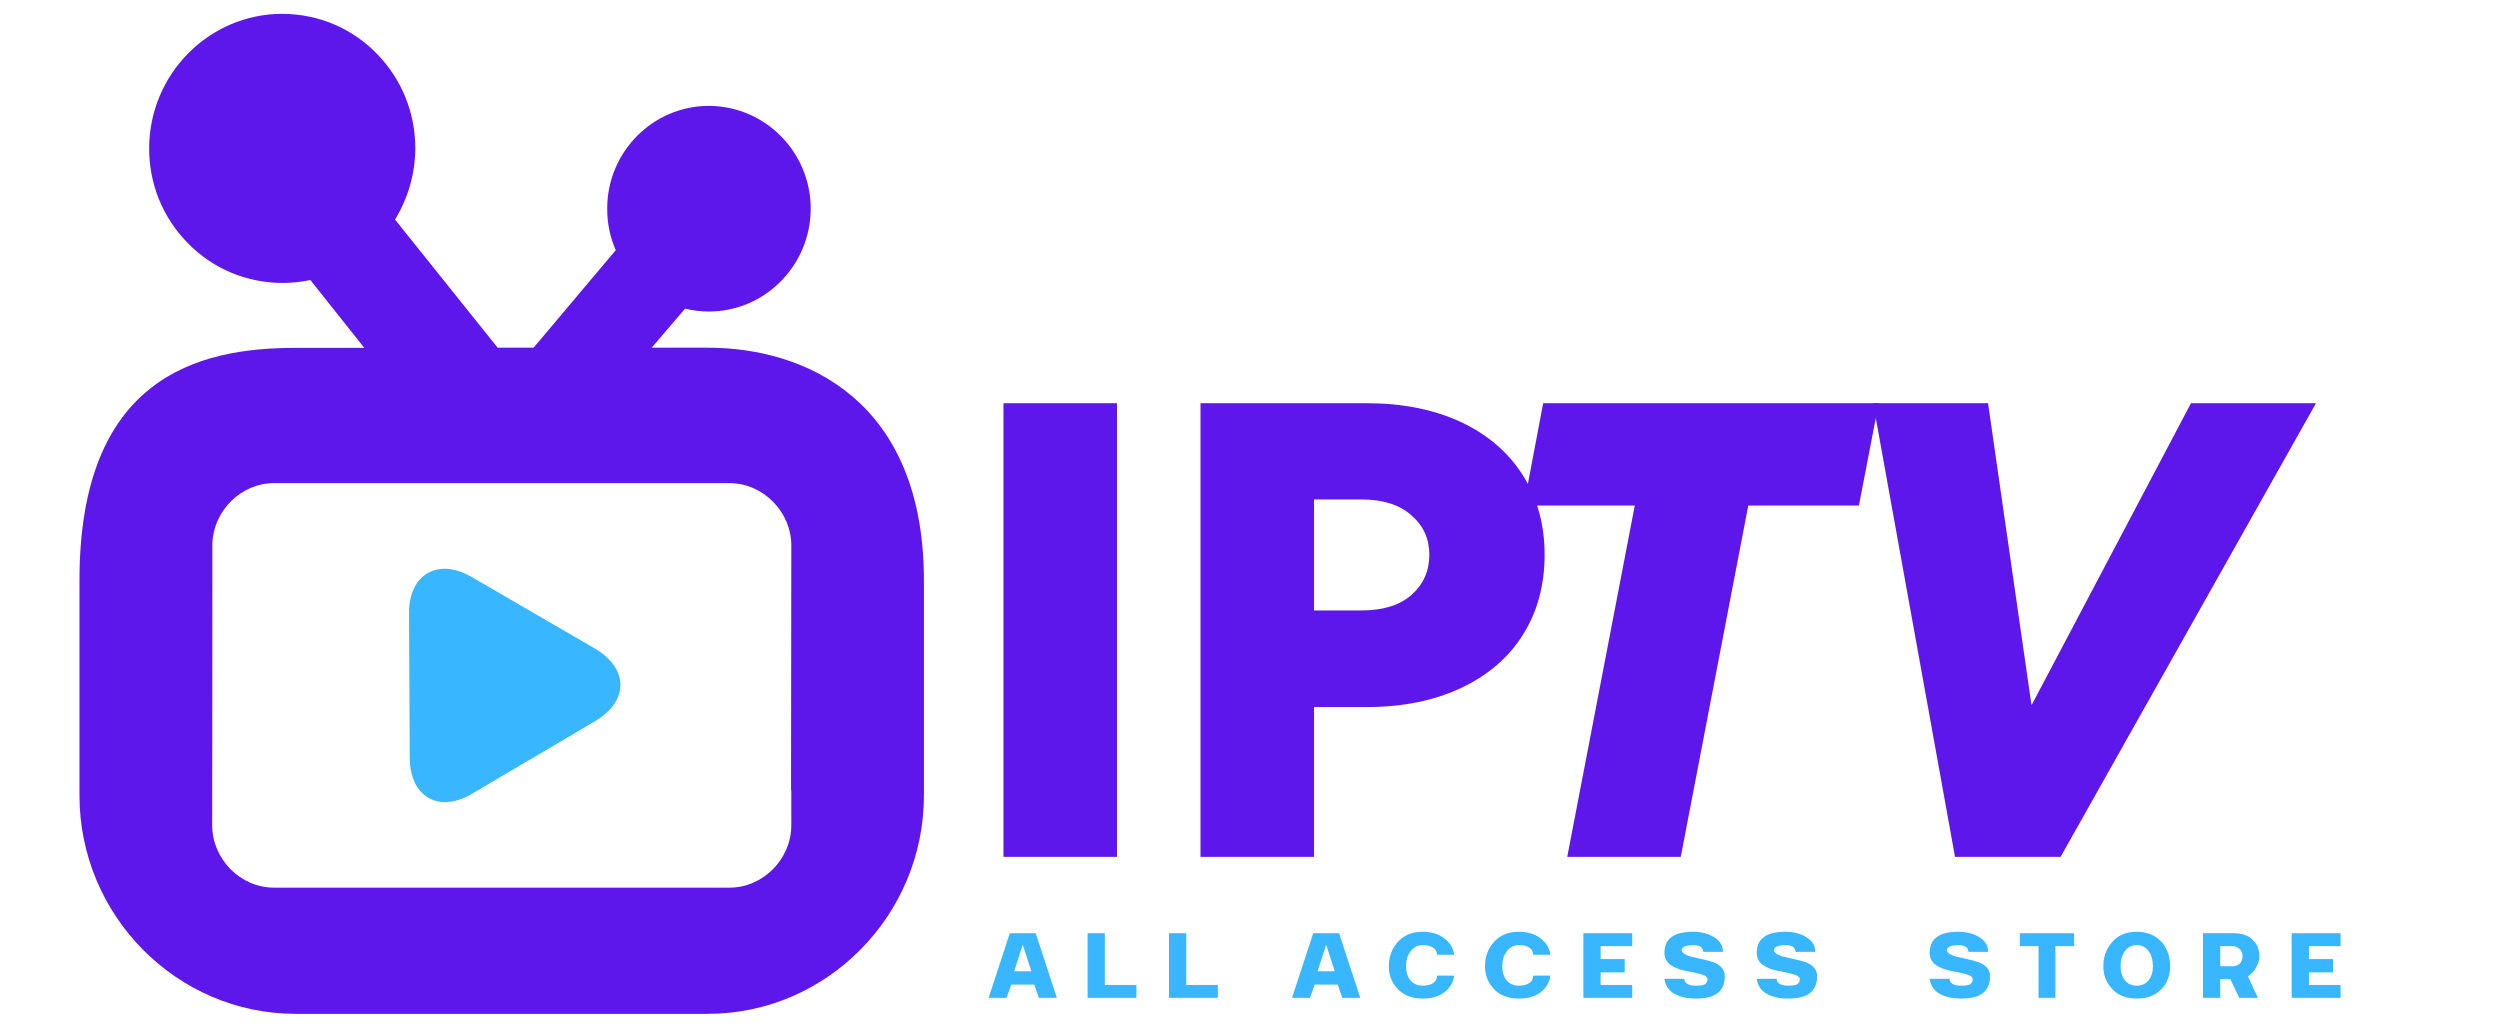 <svg xmlns="http://www.w3.org/2000/svg" xmlns:xlink="http://www.w3.org/1999/xlink" width="145" viewBox="0 0 108.75 45" height="60" preserveAspectRatio="xMidYMid meet"><defs><g></g><clipPath id="ae63e5e6ef"><path d="M 3.449 0.602 L 40.199 0.602 L 40.199 44.102 L 3.449 44.102 Z M 3.449 0.602 " clip-rule="nonzero"></path></clipPath></defs><g clip-path="url(#ae63e5e6ef)"><path fill="#5e17eb" d="M 30.789 15.125 L 28.348 15.125 L 29.801 13.426 C 30.133 13.508 30.477 13.551 30.84 13.551 C 33.266 13.551 35.246 11.559 35.266 9.105 C 35.281 6.637 33.301 4.617 30.84 4.605 C 28.41 4.605 26.422 6.598 26.414 9.051 C 26.406 9.684 26.535 10.309 26.785 10.883 L 23.211 15.125 L 21.648 15.125 L 17.184 9.551 C 17.746 8.633 18.055 7.574 18.066 6.484 C 18.074 4.922 17.48 3.449 16.395 2.34 C 15.309 1.227 13.863 0.609 12.277 0.602 C 9.105 0.602 6.512 3.207 6.488 6.418 C 6.477 7.98 7.07 9.453 8.16 10.566 C 9.246 11.68 10.695 12.297 12.277 12.309 C 12.691 12.309 13.102 12.266 13.5 12.18 L 15.848 15.133 L 12.855 15.133 C 8.621 15.125 3.457 16.414 3.457 25.254 L 3.457 34.602 C 3.457 39.828 7.688 44.102 12.859 44.102 L 30.789 44.102 C 35.957 44.102 40.191 39.828 40.191 34.602 L 40.191 25.254 C 40.191 17.398 35.023 15.125 30.789 15.125 Z M 31.734 38.613 L 11.918 38.613 C 10.457 38.613 9.23 37.371 9.23 35.898 L 9.238 25.254 L 9.238 23.633 C 9.293 22.203 10.496 21.016 11.918 21.016 L 31.734 21.016 C 33.191 21.016 34.422 22.258 34.422 23.73 L 34.41 34.375 L 34.422 34.375 L 34.422 35.898 C 34.422 37.371 33.191 38.613 31.734 38.613 Z M 31.734 38.613 " fill-opacity="1" fill-rule="nonzero"></path></g><path fill="#38b6ff" d="M 17.824 32.961 C 17.816 31.238 17.805 28.41 17.793 26.688 C 17.785 24.961 19.062 24.25 20.523 25.102 C 21.98 25.957 24.418 27.355 25.879 28.211 C 27.336 29.07 27.367 30.477 25.914 31.352 C 24.461 32.223 22.008 33.648 20.555 34.516 C 19.109 35.387 17.832 34.688 17.824 32.961 Z M 17.824 32.961 " fill-opacity="1" fill-rule="nonzero"></path><g fill="#5e17eb" fill-opacity="1"><g transform="translate(41.198, 37.273)"><g><path d="M 7.391 0 L 2.453 0 L 2.453 -19.734 L 7.391 -19.734 Z M 7.391 0 "></path></g></g></g><g fill="#5e17eb" fill-opacity="1"><g transform="translate(49.91, 37.273)"><g><path d="M 9.531 -19.734 C 11.094 -19.734 12.457 -19.461 13.625 -18.922 C 14.789 -18.379 15.691 -17.609 16.328 -16.609 C 16.961 -15.609 17.281 -14.453 17.281 -13.141 C 17.281 -11.828 16.969 -10.672 16.344 -9.672 C 15.719 -8.672 14.816 -7.895 13.641 -7.344 C 12.461 -6.789 11.094 -6.516 9.531 -6.516 L 7.25 -6.516 L 7.25 0 L 2.312 0 L 2.312 -19.734 Z M 9.312 -10.719 C 10.25 -10.719 10.973 -10.941 11.484 -11.391 C 12.004 -11.848 12.266 -12.43 12.266 -13.141 C 12.266 -13.836 12.004 -14.41 11.484 -14.859 C 10.973 -15.316 10.25 -15.547 9.312 -15.547 L 7.25 -15.547 L 7.25 -10.719 Z M 9.312 -10.719 "></path></g></g></g><g fill="#5e17eb" fill-opacity="1"><g transform="translate(64.144, 37.273)"><g><path d="M 8.969 0 L 4.031 0 L 6.969 -15.281 L 2.141 -15.281 L 2.984 -19.734 L 17.578 -19.734 L 16.719 -15.281 L 11.906 -15.281 Z M 8.969 0 "></path></g></g></g><g fill="#5e17eb" fill-opacity="1"><g transform="translate(78.777, 37.273)"><g><path d="M 9.594 -6.594 L 16.531 -19.734 L 21.969 -19.734 L 10.859 0 L 6.266 0 L 2.703 -19.734 L 7.703 -19.734 Z M 9.594 -6.594 "></path></g></g></g><g fill="#38b6ff" fill-opacity="1"><g transform="translate(42.974, 43.407)"><g><path d="M 3 0 L 2.219 0 L 2.016 -0.578 L 1.016 -0.578 L 0.812 0 L 0.031 0 L 0.953 -2.812 L 2.078 -2.812 Z M 1.891 -1.156 L 1.516 -2.312 L 1.141 -1.156 Z M 1.891 -1.156 "></path></g></g></g><g fill="#38b6ff" fill-opacity="1"><g transform="translate(47.091, 43.407)"><g><path d="M 0.219 -2.812 L 0.969 -2.812 L 0.969 -0.562 L 2.344 -0.562 L 2.344 0 L 0.219 0 Z M 0.219 -2.812 "></path></g></g></g><g fill="#38b6ff" fill-opacity="1"><g transform="translate(50.632, 43.407)"><g><path d="M 0.219 -2.812 L 0.969 -2.812 L 0.969 -0.562 L 2.344 -0.562 L 2.344 0 L 0.219 0 Z M 0.219 -2.812 "></path></g></g></g><g fill="#38b6ff" fill-opacity="1"><g transform="translate(54.173, 43.407)"><g></g></g></g><g fill="#38b6ff" fill-opacity="1"><g transform="translate(56.172, 43.407)"><g><path d="M 3 0 L 2.219 0 L 2.016 -0.578 L 1.016 -0.578 L 0.812 0 L 0.031 0 L 0.953 -2.812 L 2.078 -2.812 Z M 1.891 -1.156 L 1.516 -2.312 L 1.141 -1.156 Z M 1.891 -1.156 "></path></g></g></g><g fill="#38b6ff" fill-opacity="1"><g transform="translate(60.289, 43.407)"><g><path d="M 1.594 -0.531 C 1.781 -0.531 1.93 -0.566 2.047 -0.641 C 2.16 -0.711 2.219 -0.82 2.219 -0.969 L 2.969 -0.969 C 2.926 -0.664 2.781 -0.422 2.531 -0.234 C 2.289 -0.055 1.977 0.031 1.594 0.031 C 1.102 0.031 0.723 -0.129 0.453 -0.453 C 0.234 -0.711 0.125 -1.02 0.125 -1.375 C 0.125 -1.758 0.234 -2.086 0.453 -2.359 C 0.723 -2.703 1.102 -2.875 1.594 -2.875 C 1.977 -2.875 2.289 -2.781 2.531 -2.594 C 2.781 -2.414 2.926 -2.176 2.969 -1.875 L 2.219 -1.875 C 2.219 -2.008 2.16 -2.113 2.047 -2.188 C 1.941 -2.258 1.797 -2.297 1.609 -2.297 C 1.391 -2.297 1.211 -2.207 1.078 -2.031 C 0.941 -1.863 0.875 -1.645 0.875 -1.375 C 0.875 -1.125 0.938 -0.922 1.062 -0.766 C 1.195 -0.609 1.375 -0.531 1.594 -0.531 Z M 1.594 -0.531 "></path></g></g></g><g fill="#38b6ff" fill-opacity="1"><g transform="translate(64.473, 43.407)"><g><path d="M 1.594 -0.531 C 1.781 -0.531 1.93 -0.566 2.047 -0.641 C 2.16 -0.711 2.219 -0.82 2.219 -0.969 L 2.969 -0.969 C 2.926 -0.664 2.781 -0.422 2.531 -0.234 C 2.289 -0.055 1.977 0.031 1.594 0.031 C 1.102 0.031 0.723 -0.129 0.453 -0.453 C 0.234 -0.711 0.125 -1.02 0.125 -1.375 C 0.125 -1.758 0.234 -2.086 0.453 -2.359 C 0.723 -2.703 1.102 -2.875 1.594 -2.875 C 1.977 -2.875 2.289 -2.781 2.531 -2.594 C 2.781 -2.414 2.926 -2.176 2.969 -1.875 L 2.219 -1.875 C 2.219 -2.008 2.16 -2.113 2.047 -2.188 C 1.941 -2.258 1.797 -2.297 1.609 -2.297 C 1.391 -2.297 1.211 -2.207 1.078 -2.031 C 0.941 -1.863 0.875 -1.645 0.875 -1.375 C 0.875 -1.125 0.938 -0.922 1.062 -0.766 C 1.195 -0.609 1.375 -0.531 1.594 -0.531 Z M 1.594 -0.531 "></path></g></g></g><g fill="#38b6ff" fill-opacity="1"><g transform="translate(68.658, 43.407)"><g><path d="M 0.219 -2.812 L 2.344 -2.812 L 2.344 -2.25 L 0.969 -2.25 L 0.969 -1.688 L 2.016 -1.688 L 2.016 -1.109 L 0.969 -1.109 L 0.969 -0.562 L 2.344 -0.562 L 2.344 0 L 0.219 0 Z M 0.219 -2.812 "></path></g></g></g><g fill="#38b6ff" fill-opacity="1"><g transform="translate(72.247, 43.407)"><g><path d="M 2.781 -0.938 C 2.781 -0.633 2.688 -0.398 2.5 -0.234 C 2.301 -0.055 1.973 0.031 1.516 0.031 C 1.16 0.031 0.852 -0.035 0.594 -0.172 C 0.344 -0.316 0.195 -0.535 0.156 -0.828 L 1.016 -0.828 C 1.035 -0.629 1.203 -0.531 1.516 -0.531 C 1.711 -0.531 1.848 -0.551 1.922 -0.594 C 1.992 -0.645 2.031 -0.723 2.031 -0.828 C 2.031 -0.848 2.02 -0.867 2 -0.891 C 1.977 -0.922 1.945 -0.945 1.906 -0.969 C 1.863 -0.988 1.82 -1.004 1.781 -1.016 C 1.738 -1.035 1.68 -1.051 1.609 -1.062 C 1.535 -1.082 1.473 -1.098 1.422 -1.109 C 1.379 -1.117 1.32 -1.129 1.25 -1.141 C 1.176 -1.16 1.125 -1.172 1.094 -1.172 C 0.926 -1.203 0.773 -1.25 0.641 -1.312 C 0.316 -1.445 0.156 -1.66 0.156 -1.953 C 0.156 -2.242 0.242 -2.461 0.422 -2.609 C 0.617 -2.785 0.945 -2.875 1.406 -2.875 C 1.758 -2.875 2.062 -2.797 2.312 -2.641 C 2.57 -2.484 2.703 -2.27 2.703 -2 L 1.844 -2 C 1.832 -2.195 1.688 -2.297 1.406 -2.297 C 1.25 -2.297 1.125 -2.273 1.031 -2.234 C 0.945 -2.191 0.906 -2.145 0.906 -2.094 C 0.906 -2.051 0.914 -2.016 0.938 -1.984 C 0.969 -1.953 1.008 -1.922 1.062 -1.891 C 1.125 -1.859 1.18 -1.832 1.234 -1.812 C 1.285 -1.801 1.352 -1.785 1.438 -1.766 C 1.531 -1.742 1.598 -1.727 1.641 -1.719 C 1.691 -1.707 1.758 -1.691 1.844 -1.672 C 2 -1.641 2.148 -1.598 2.297 -1.547 C 2.617 -1.422 2.781 -1.219 2.781 -0.938 Z M 2.781 -0.938 "></path></g></g></g><g fill="#38b6ff" fill-opacity="1"><g transform="translate(76.263, 43.407)"><g><path d="M 2.781 -0.938 C 2.781 -0.633 2.688 -0.398 2.5 -0.234 C 2.301 -0.055 1.973 0.031 1.516 0.031 C 1.16 0.031 0.852 -0.035 0.594 -0.172 C 0.344 -0.316 0.195 -0.535 0.156 -0.828 L 1.016 -0.828 C 1.035 -0.629 1.203 -0.531 1.516 -0.531 C 1.711 -0.531 1.848 -0.551 1.922 -0.594 C 1.992 -0.645 2.031 -0.723 2.031 -0.828 C 2.031 -0.848 2.02 -0.867 2 -0.891 C 1.977 -0.922 1.945 -0.945 1.906 -0.969 C 1.863 -0.988 1.82 -1.004 1.781 -1.016 C 1.738 -1.035 1.68 -1.051 1.609 -1.062 C 1.535 -1.082 1.473 -1.098 1.422 -1.109 C 1.379 -1.117 1.32 -1.129 1.25 -1.141 C 1.176 -1.16 1.125 -1.172 1.094 -1.172 C 0.926 -1.203 0.773 -1.25 0.641 -1.312 C 0.316 -1.445 0.156 -1.66 0.156 -1.953 C 0.156 -2.242 0.242 -2.461 0.422 -2.609 C 0.617 -2.785 0.945 -2.875 1.406 -2.875 C 1.758 -2.875 2.062 -2.797 2.312 -2.641 C 2.57 -2.484 2.703 -2.27 2.703 -2 L 1.844 -2 C 1.832 -2.195 1.688 -2.297 1.406 -2.297 C 1.25 -2.297 1.125 -2.273 1.031 -2.234 C 0.945 -2.191 0.906 -2.145 0.906 -2.094 C 0.906 -2.051 0.914 -2.016 0.938 -1.984 C 0.969 -1.953 1.008 -1.922 1.062 -1.891 C 1.125 -1.859 1.18 -1.832 1.234 -1.812 C 1.285 -1.801 1.352 -1.785 1.438 -1.766 C 1.531 -1.742 1.598 -1.727 1.641 -1.719 C 1.691 -1.707 1.758 -1.691 1.844 -1.672 C 2 -1.641 2.148 -1.598 2.297 -1.547 C 2.617 -1.422 2.781 -1.219 2.781 -0.938 Z M 2.781 -0.938 "></path></g></g></g><g fill="#38b6ff" fill-opacity="1"><g transform="translate(83.785, 43.407)"><g><path d="M 2.781 -0.938 C 2.781 -0.633 2.688 -0.398 2.5 -0.234 C 2.301 -0.055 1.973 0.031 1.516 0.031 C 1.16 0.031 0.852 -0.035 0.594 -0.172 C 0.344 -0.316 0.195 -0.535 0.156 -0.828 L 1.016 -0.828 C 1.035 -0.629 1.203 -0.531 1.516 -0.531 C 1.711 -0.531 1.848 -0.551 1.922 -0.594 C 1.992 -0.645 2.031 -0.723 2.031 -0.828 C 2.031 -0.848 2.02 -0.867 2 -0.891 C 1.977 -0.922 1.945 -0.945 1.906 -0.969 C 1.863 -0.988 1.82 -1.004 1.781 -1.016 C 1.738 -1.035 1.68 -1.051 1.609 -1.062 C 1.535 -1.082 1.473 -1.098 1.422 -1.109 C 1.379 -1.117 1.32 -1.129 1.25 -1.141 C 1.176 -1.16 1.125 -1.172 1.094 -1.172 C 0.926 -1.203 0.773 -1.25 0.641 -1.312 C 0.316 -1.445 0.156 -1.66 0.156 -1.953 C 0.156 -2.242 0.242 -2.461 0.422 -2.609 C 0.617 -2.785 0.945 -2.875 1.406 -2.875 C 1.758 -2.875 2.062 -2.797 2.312 -2.641 C 2.57 -2.484 2.703 -2.27 2.703 -2 L 1.844 -2 C 1.832 -2.195 1.688 -2.297 1.406 -2.297 C 1.25 -2.297 1.125 -2.273 1.031 -2.234 C 0.945 -2.191 0.906 -2.145 0.906 -2.094 C 0.906 -2.051 0.914 -2.016 0.938 -1.984 C 0.969 -1.953 1.008 -1.922 1.062 -1.891 C 1.125 -1.859 1.18 -1.832 1.234 -1.812 C 1.285 -1.801 1.352 -1.785 1.438 -1.766 C 1.531 -1.742 1.598 -1.727 1.641 -1.719 C 1.691 -1.707 1.758 -1.691 1.844 -1.672 C 2 -1.641 2.148 -1.598 2.297 -1.547 C 2.617 -1.422 2.781 -1.219 2.781 -0.938 Z M 2.781 -0.938 "></path></g></g></g><g fill="#38b6ff" fill-opacity="1"><g transform="translate(87.801, 43.407)"><g><path d="M 1.609 0 L 0.875 0 L 0.875 -2.25 L 0.062 -2.25 L 0.062 -2.812 L 2.422 -2.812 L 2.422 -2.25 L 1.609 -2.25 Z M 1.609 0 "></path></g></g></g><g fill="#38b6ff" fill-opacity="1"><g transform="translate(91.37, 43.407)"><g><path d="M 1.578 0.031 C 1.086 0.031 0.711 -0.129 0.453 -0.453 C 0.234 -0.711 0.125 -1.02 0.125 -1.375 C 0.125 -1.758 0.234 -2.086 0.453 -2.359 C 0.711 -2.703 1.086 -2.875 1.578 -2.875 C 2.066 -2.875 2.445 -2.703 2.719 -2.359 C 2.926 -2.086 3.031 -1.758 3.031 -1.375 C 3.031 -1.02 2.926 -0.711 2.719 -0.453 C 2.445 -0.129 2.066 0.031 1.578 0.031 Z M 1.062 -0.766 C 1.188 -0.609 1.359 -0.531 1.578 -0.531 C 1.797 -0.531 1.969 -0.609 2.094 -0.766 C 2.219 -0.922 2.281 -1.125 2.281 -1.375 C 2.281 -1.645 2.219 -1.863 2.094 -2.031 C 1.969 -2.207 1.797 -2.297 1.578 -2.297 C 1.359 -2.297 1.188 -2.207 1.062 -2.031 C 0.938 -1.863 0.875 -1.645 0.875 -1.375 C 0.875 -1.125 0.938 -0.922 1.062 -0.766 Z M 1.062 -0.766 "></path></g></g></g><g fill="#38b6ff" fill-opacity="1"><g transform="translate(95.612, 43.407)"><g><path d="M 2.672 -1.812 C 2.672 -1.656 2.625 -1.492 2.531 -1.328 C 2.445 -1.172 2.328 -1.039 2.172 -0.938 L 2.609 0 L 1.797 0 L 1.406 -0.812 L 0.969 -0.812 L 0.969 0 L 0.219 0 L 0.219 -2.812 L 1.531 -2.812 C 1.906 -2.812 2.188 -2.719 2.375 -2.531 C 2.57 -2.344 2.672 -2.102 2.672 -1.812 Z M 0.969 -1.375 L 1.5 -1.375 C 1.625 -1.375 1.727 -1.41 1.812 -1.484 C 1.895 -1.566 1.938 -1.676 1.938 -1.812 C 1.938 -1.945 1.895 -2.051 1.812 -2.125 C 1.727 -2.207 1.625 -2.25 1.5 -2.25 L 0.969 -2.25 Z M 0.969 -1.375 "></path></g></g></g><g fill="#38b6ff" fill-opacity="1"><g transform="translate(99.47, 43.407)"><g><path d="M 0.219 -2.812 L 2.344 -2.812 L 2.344 -2.25 L 0.969 -2.25 L 0.969 -1.688 L 2.016 -1.688 L 2.016 -1.109 L 0.969 -1.109 L 0.969 -0.562 L 2.344 -0.562 L 2.344 0 L 0.219 0 Z M 0.219 -2.812 "></path></g></g></g></svg>